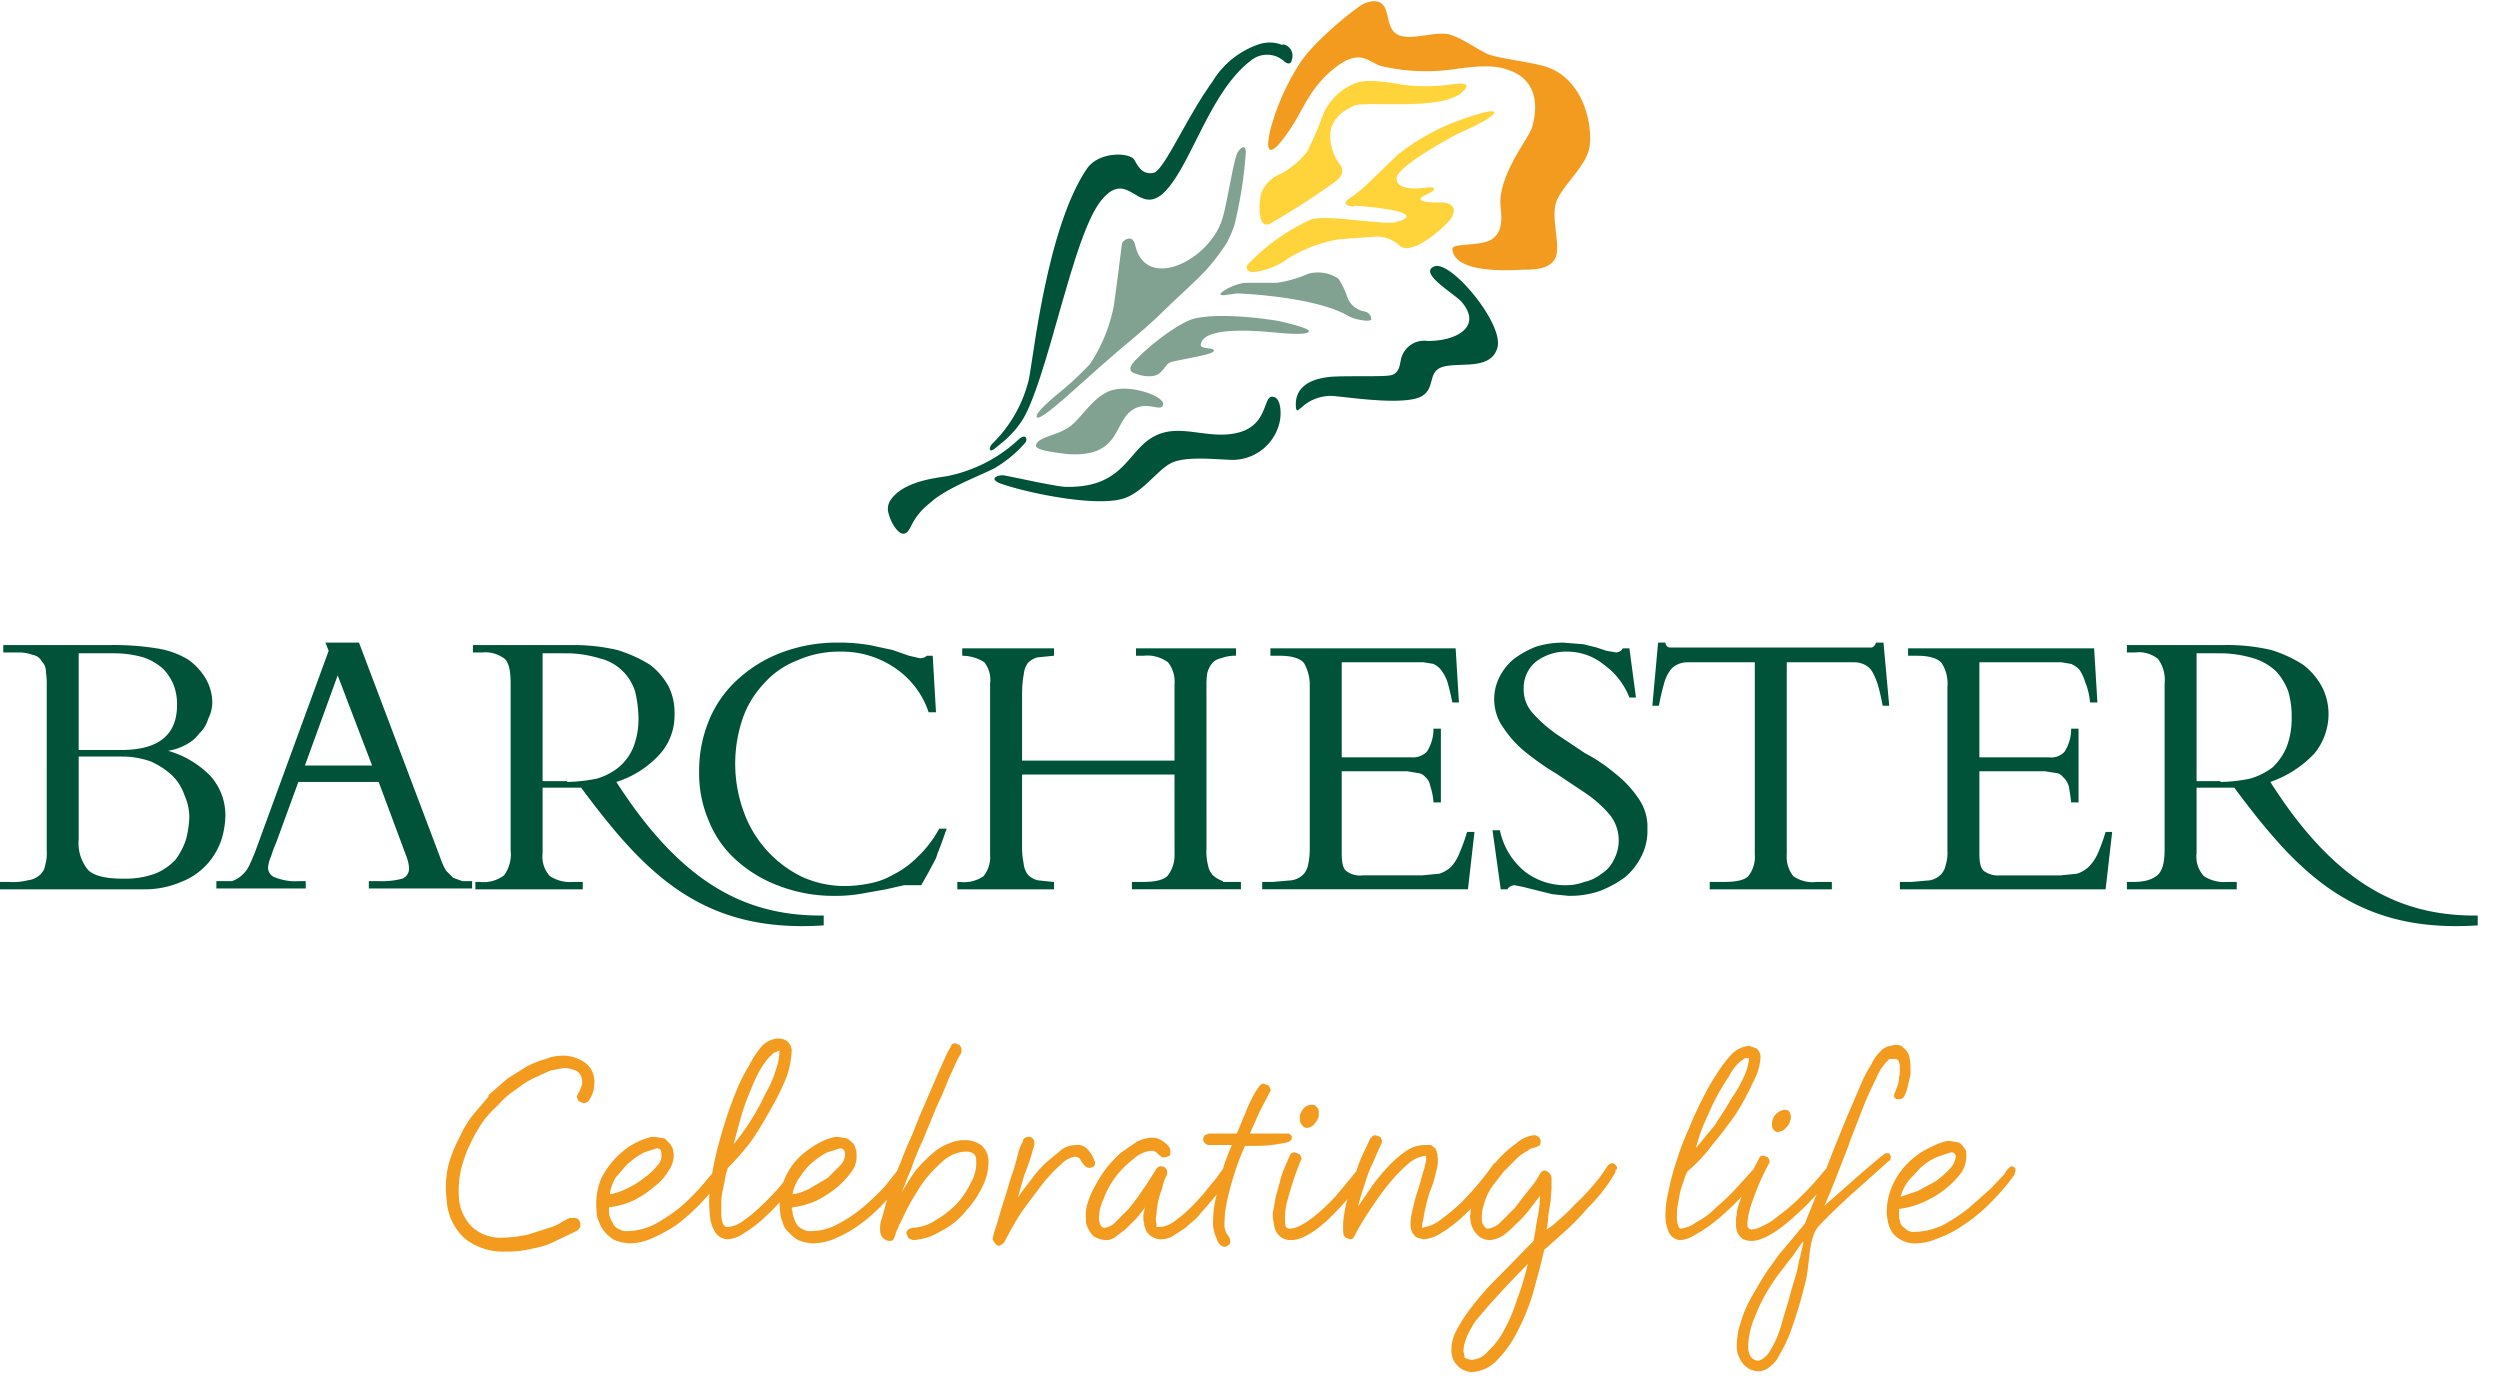 <svg viewBox='0 0 302 168' xmlns='http://www.w3.org/2000/svg' width='100%' style='max-width:180px'><path d='M229.307 126.24a.891.891 0 01.423.148l.171.15c.305.23.544.538.693.89.127.485.194.984.198 1.485v.595c.016.235-.018.471-.099.693l-.297 1.287a4.158 4.158 0 01-.396.99.594.594 0 01-.417.293l-.474.004-.297-.198v-.198a.792.792 0 01.099-.396l.297-.792c.141-.346.209-.717.198-1.09.066-.19.1-.391.099-.593v-.396c.01-.18 0-.358-.034-.533l-.065-.26a.495.495 0 00-.594-.396h-.594l-.228.272a.65.65 0 01-.168.124l-.594.793a6.634 6.634 0 00-.594 1.188 40.297 40.297 0 00-1.684 3.762l-1.386 3.564-.425 1.192-1.602 4.105-.737 1.785c-.13.308-.265.621-.404.938l4.95-4.356 1.882-1.584.297-.198c.099-.198.297-.198.495-.198s.297.099.297.198c0 .074.111.148.125.222l-.026.075c-.1.099 0 .297-.1.396h-.098l-4.654 4.158c-1.386 1.287-2.673 2.475-3.861 3.762-.693.751-.948 2.075-1.119 3.44l-.201 1.738c-.047.372-.1.73-.165 1.06a56.634 56.634 0 01-1.683 5.842c-.32.959-.717 1.89-1.188 2.783l-.496.88a3.07 3.07 0 01-.89 1.09 2.277 2.277 0 01-1.387.692h-.198a2.376 2.376 0 01-1.386-.495 2.673 2.673 0 01-.733-.846l-.158-.342a2.673 2.673 0 01-.297-1.188v-.297c.017-.599.083-1.195.198-1.782.198-.693.396-1.386.693-2.179.383-.93.847-1.824 1.386-2.673a29.307 29.307 0 011.584-2.574l1.287-1.782 1.09-1.287 1.98-2.377 1.424-3.549a33.07 33.07 0 01-3.701 3.55c-1.717 1.386-3.103 2.079-4.159 2.079-1.188 0-1.881-.693-1.881-2.08l.007-.535.03-.35.047-.103a.19.19 0 00.008-.036l.007-.164c0-.371.111-.742.25-1.155l.325-.918-.377.39a30.495 30.495 0 01-2.673 2.475 15.743 15.743 0 01-2.476 1.684c-.53.37-1.14.607-1.782.693a1.585 1.585 0 01-1.386-.792 4.455 4.455 0 01-.495-2.179c.002-.776.078-1.55.225-2.312l.171-.757c.25-1.241.58-2.465.99-3.663a30.891 30.891 0 011.485-3.862c.495-1.287 1.09-2.475 1.684-3.663a28.098 28.098 0 011.782-3.07 15.247 15.247 0 011.683-2.178 3.366 3.366 0 012.08-.99l.89.297c.321.27.503.67.495 1.09a7.03 7.03 0 01-.89 2.97 29.9 29.9 0 01-2.08 3.861 53.83 53.83 0 01-2.871 3.762 18.515 18.515 0 01-2.97 3.169 3.366 3.366 0 00-.397.99c-.194.484-.36.98-.495 1.485l-.297 1.584a6.139 6.139 0 00-.096.856l-.003.431c-.021.366.012.733.1 1.09.098.296.197.494.395.494a4.06 4.06 0 001.881-.792 9.307 9.307 0 002.377-1.782 25.247 25.247 0 002.376-2.277l2.111-2.314c.208-.423.429-.84.661-1.25a.495.495 0 01.594-.396l.495.198c.1.198.198.297.198.495a.396.396 0 01-.099.297 30.1 30.1 0 00-1.98 4.554 9.703 9.703 0 00-.594 2.574c0 .297 0 .495.1.594.098.1.197.198.395.198a2.97 2.97 0 001.287-.396 7.129 7.129 0 001.881-1.188c.91-.663 1.77-1.39 2.575-2.178a37.723 37.723 0 003.168-3.465l.133-.132.66-1.75 1.682-4.158 2.08-4.851c.291-.615.622-1.21.99-1.783.226-.503.526-.97.89-1.386l.496-.495.495-.297.89-.198h.496zm-11.566 23.822l-.179.218-.901 1.307-.225.297-.299.369-1.385 1.809a26.93 26.93 0 00-1.584 2.475 19.406 19.406 0 00-.834 1.697l-.354.878a9.307 9.307 0 00-.792 3.465v.198a1.98 1.98 0 00.297 1.089c.215.333.595.523.99.495a2.376 2.376 0 001.287-1.09c.543-.853.972-1.773 1.279-2.735l.541-1.864.442-1.46.378-1.38.529-1.768c.168-.585.3-1.18.396-1.782l.133-.464.362-1.615c.053-.212.014-.233-.08-.139zm17.804-12.238l1.089.198c.245.145.45.35.594.594a.891.891 0 01.297.595v.594a3.465 3.465 0 01-.693 1.98c-.551.699-1.182 1.33-1.882 1.881a11.881 11.881 0 01-2.673 1.584c-.914.4-1.88.667-2.871.792v.594c-.016.268.017.537.099.792.013.26.119.505.297.693l.594.495c.269.158.58.228.891.198a8.713 8.713 0 003.366-.792 21.782 21.782 0 003.169-2.079l2.673-2.376 1.683-1.782c.082-.227.218-.431.396-.594.198-.198.297-.297.495-.297l.396.198v.396a.297.297 0 01-.099.198v.198a27.426 27.426 0 01-3.069 3.564 19.01 19.01 0 01-3.168 2.574c-.711.497-1.47.921-2.264 1.266l-.806.319a7.228 7.228 0 01-2.574.594 3.366 3.366 0 01-1.782-.396 3.07 3.07 0 01-1.09-.892 3.663 3.663 0 01-.494-1.089 7.327 7.327 0 01-.198-1.188 7.92 7.92 0 01.89-3.861 9.307 9.307 0 013.977-3.982l.578-.276a7.525 7.525 0 011.882-.693h.297zm.099 1.387l-1.486.495c-.897.349-1.708.89-2.376 1.584l-1.188 1.287a5.347 5.347 0 00-.99 1.98l2.08-.693 2.177-1.188a12.772 12.772 0 001.684-1.485c.367-.38.61-.864.693-1.386a.495.495 0 00-.594-.594zm-24.357-11.387h-.495l-.693.495a6.93 6.93 0 00-1.287 1.783 27.228 27.228 0 00-1.485 2.475c-.248.445-.47.916-.693 1.41l-.693 1.56c-.495 1.09-.792 2.08-1.09 3.168l2.278-2.772c.693-1.089 1.386-2.079 1.98-3.168a16.238 16.238 0 001.584-2.772 6.535 6.535 0 00.594-2.179zm4.258 6.238a.792.792 0 01.594.198c.126.21.194.449.198.693 0 .113-.015.226-.045.335l-.054.16c-.102.351-.31.662-.594.891a1.188 1.188 0 01-.892.396.495.495 0 01-.495-.297c-.158-.079-.19-.285-.196-.465l-.002-.129c-.026-.48.154-.948.495-1.287.273-.26.618-.433.99-.495zM185.347 137.131a.793.793 0 01.594 1.287l-.495.198a1.584 1.584 0 00-.892.397 5.248 5.248 0 00-1.386.99l-1.485 1.485-1.386 1.782a6.634 6.634 0 00-.99 2.08 5.05 5.05 0 00-.297 2.078c.013.26.119.505.297.693a.495.495 0 00.495.297 2.574 2.574 0 001.386-.693l1.782-1.782 1.683-2.178a10.396 10.396 0 001.387-1.98.693.693 0 01.594-.396c.38.115.677.412.792.792v1.287c0 .495-.1.99-.1 1.584l-.296 1.782a8.713 8.713 0 01-.198 1.683c.47-.273.902-.606 1.287-.99a19.208 19.208 0 002.079-1.98c.776-.71 1.504-1.47 2.178-2.277a16.436 16.436 0 001.782-2.376.99.99 0 01.693-.396l.298.198.198.297-.013.185a.215.215 0 01-.03.08l-.056.032c-.05 0-.075.05-.087.111l-.012.186a20.99 20.99 0 01-1.288 1.98c-.636.84-1.33 1.634-2.079 2.376-.774.906-1.6 1.766-2.475 2.574l-2.772 2.476c-.396 1.782-.891 3.564-1.386 5.346a26.337 26.337 0 01-1.98 4.753 12.871 12.871 0 01-2.476 3.366 4.455 4.455 0 01-2.871 1.287 2.574 2.574 0 01-1.683-.693 2.673 2.673 0 01-.792-1.584 4.95 4.95 0 01.495-2.574 19.604 19.604 0 011.98-3.07 31.683 31.683 0 013.168-3.564l4.258-4.356c.132-.594.22-1.233.322-1.885l.173-.987c.18-.846.28-1.708.297-2.574l-1.387 1.782a12.772 12.772 0 01-1.584 1.683 9.901 9.901 0 01-1.584 1.387c-.453.27-.96.439-1.485.495a2.08 2.08 0 01-1.584-.693 2.97 2.97 0 01-.792-1.684c0-.297-.1-.495 0-.693a6.93 6.93 0 01.075-.75c-.307.328-.632.643-.966.948a14.95 14.95 0 01-2.575 1.98 4.554 4.554 0 01-2.178.793l-.792-.198a.792.792 0 01-.396-.396.383.383 0 01-.186-.21l-.111-.286a4.257 4.257 0 01-.099-.495c-.017-.6.05-1.2.198-1.782.175-.872.407-1.732.693-2.574l.297-.99.297-1.09a6.04 6.04 0 00.297-1.088c.05-.15.08-.303.094-.459l.005-.531a3.861 3.861 0 00-2.178.99c-.865.752-1.66 1.58-2.376 2.475a36.732 36.732 0 00-2.277 3.168 29.208 29.208 0 00-1.882 3.169.495.495 0 01-.495.297l-.495-.198c-.198-.198-.297-.297-.297-.495a9.01 9.01 0 01.1-2.278c.078-.64.211-1.271.398-1.888a33.452 33.452 0 01-2.676 2.78c-1.683 1.485-3.07 2.178-4.158 2.178-1.09 0-1.98-.693-2.08-2.179a4.06 4.06 0 01-.099-1.188l.075-.33.148-.811.074-.443c.04-.238.111-.507.195-.801l.271-.954c.045-.17.089-.344.128-.522.12-.535.345-1.105.614-1.732l.575-1.337a.594.594 0 01.594-.297l.495.198c.099.049.148.123.185.21l.112.285a.396.396 0 01-.1.297 37.525 37.525 0 00-1.583 4.752 7.228 7.228 0 00-.319 2.132l.022.541c-.015.203.019.407.099.594.124.14.308.214.495.198a2.97 2.97 0 001.287-.396c.67-.36 1.301-.792 1.88-1.287a24.06 24.06 0 002.377-2.277l2.461-2.956.14-.457c.163-.49.352-.97.567-1.438l.89-1.9c.08-.172.14-.279.2-.279v.1a.495.495 0 01.495-.397l.594.198.168.323c.019.051.03.106.03.172 0 .198 0 .297-.1.396l-1.088 2.476c-.33.66-.627 1.452-.892 2.376-.309.877-.573 1.77-.792 2.673l1.684-2.475a22.871 22.871 0 011.98-2.376c.65-.71 1.38-1.342 2.178-1.881a3.96 3.96 0 012.178-.694h.792l.495.396c.1.198.198.298.198.496.048.103.079.213.092.325l.007.17a4.257 4.257 0 01-.198 1.88c-.17.853-.436 1.683-.792 2.476l-.297 1.09-.297 1.286c-.066.264-.088.528-.124.763l-.074.326a2.772 2.772 0 00-.099.792l.792-.198a4.356 4.356 0 001.584-.89 20.1 20.1 0 002.575-2.179 37.723 37.723 0 003.564-4.257.693.693 0 01.334-.333l.062-.063a12.97 12.97 0 012.475-2.278 3.764 3.764 0 012.179-.99zm-.793 15.545l-2.475 2.574-2.178 2.376-1.683 1.98c-.364.575-.695 1.17-.99 1.783a9.208 9.208 0 00-.396 1.287c0 .223-.056.445-.042.626l.042.166c.099.198 0 .297.099.396v.198h.099l.594.198c.81.016 1.58-.351 2.079-.99a9.307 9.307 0 001.98-2.574 18.713 18.713 0 001.584-3.763 30.297 30.297 0 001.287-4.257zM67.921 127.527a4.554 4.554 0 012.673.792 2.673 2.673 0 011.188 2.179c.04.04.048.11.043.2l-.033.316c-.006.058-.01.117-.01.177a3.663 3.663 0 01-.594 1.683.891.891 0 01-.693.396l-.495-.198a.383.383 0 01-.186-.21l-.111-.285c-.099-.198.099-.297.099-.396.172-.278.305-.577.396-.891a1.09 1.09 0 00.099-.792 1.287 1.287 0 00-.594-1.09 3.762 3.762 0 00-1.584-.395l-1.584.297-1.98.89c-.778.377-1.509.842-2.179 1.387a9.604 9.604 0 00-2.178 1.88 15.05 15.05 0 00-1.683 1.783 17.327 17.327 0 00-1.584 2.673 15.05 15.05 0 00-1.188 3.169 11.287 11.287 0 00-.297 3.663 5.446 5.446 0 001.584 3.465 5.149 5.149 0 003.762 1.288 15.347 15.347 0 003.07-.396l2.475-.793a5.347 5.347 0 001.683-.792l.792-.396h.495a.792.792 0 01.594.198c.099.198.198.297.198.495v.396l-.297.396-.792.397-1.881.89a8.416 8.416 0 01-2.674.892c-1.099.283-2.231.416-3.366.396a7.426 7.426 0 01-4.95-1.584 6.733 6.733 0 01-2.125-4.066l-.054-.588a11.683 11.683 0 01.198-4.158c.324-1.206.79-2.37 1.387-3.466a11.782 11.782 0 011.782-2.871l1.683-1.98v-.198l2.277-1.98 2.376-1.486a10.792 10.792 0 012.278-.89 5.05 5.05 0 011.98-.397zm84.653 3.367l.594.198c.1.05.149.123.186.21l.111.285c.1.198-.099.297-.099.396l-1.188 2.277-1.188 2.673h4.753l.297.297v.1c.099.395-.297.692-1.189.791a14.95 14.95 0 01-3.168.297h-1.287a32.105 32.105 0 00-1.09 2.773 38.76 38.76 0 00-.791 2.673c-.198.792-.396 1.683-.495 2.376-.078.657-.11 1.319-.1 1.98.053.357.188.696.397.99.166.197.27.438.297.694 0 .198 0 .396-.198.495l-.25.168a.314.314 0 01-.146.03.693.693 0 01-.594-.198 1.485 1.485 0 01-.396-.594l-.297-.792c-.1-.298-.1-.595-.198-.793-.014-.727.019-1.455.099-2.178.07-.567.192-1.135.329-1.739l-.55.679-1.859 2.15-1.485 1.286-1.386.892a2.673 2.673 0 01-1.386.396 1.782 1.782 0 01-.838-.158l-.251-.14a1.007 1.007 0 01-.384-.26l-.31-.334-.296-.792a1.287 1.287 0 00-.1-.594v-.693l.199-.89c-.339.48-.702.943-1.09 1.385l-1.286 1.287-1.189.892a1.881 1.881 0 01-1.089.396 2.97 2.97 0 01-1.584-.495 3.465 3.465 0 01-.89-1.585v-.495a4.356 4.356 0 01.197-1.88 9.406 9.406 0 01.891-2.08c.404-.762.867-1.49 1.386-2.178a16.04 16.04 0 011.783-1.881l1.88-1.288a4.455 4.455 0 011.882-.495c.549.02 1.074.23 1.485.594.495.396.693.693.693 1.09l-.006.288a.229.229 0 01-.015.06l-.078.147-.495.198h-.396l-.396-.297-.297-.297-.396-.198a3.564 3.564 0 00-2.376.99 11.287 11.287 0 00-2.179 2.178c-.629.846-1.129 1.78-1.485 2.772a4.95 4.95 0 00-.495 2.475c.036.207.103.408.198.594a.495.495 0 00.495.297c.449-.07.864-.277 1.188-.594l1.585-1.584c.427-.504.834-1.024 1.22-1.56l.562-.816c.594-.792 1.089-1.683 1.683-2.574a.594.594 0 01.594-.297.693.693 0 01.693.594v.396c-.3.52-.502 1.09-.594 1.683a9.703 9.703 0 00-.495 1.584 9.901 9.901 0 00-.198 1.584 1.98 1.98 0 000 1.09v.395h.396a3.168 3.168 0 001.782-.693 17.228 17.228 0 002.178-1.88 25.446 25.446 0 002.08-2.377 18.614 18.614 0 001.612-2.113l.07-.263c.287-.874.618-1.734.99-2.575h-2.573a.792.792 0 01-.891-.594.792.792 0 01.198-.594l.495-.198h3.366l.99-2.376c.26-.676.557-1.337.891-1.98.22-.455.485-.887.792-1.287.198-.297.396-.396.495-.396zm-28.317 6.435a.594.594 0 01.495.198.792.792 0 01.198.495v.297c-.198.66-.396 1.365-.623 2.054l-.367 1.016c-.198.495-.37 1.04-.532 1.596l-.458 1.671.525-.766 1.158-1.511c.55-.76 1.18-1.457 1.882-2.08l1.782-1.485a2.97 2.97 0 011.326-.478l.357-.017c.343-.043.69.026.99.198.186.12.353.264.496.43l.197.264c.169.208.303.442.396.693l.198.495c.006.17-.027.34-.099.495l-.495.198a1.09 1.09 0 01-.594-.198l-.396-.495-.297-.495-.495-.198a3.267 3.267 0 00-1.48.703l-.302.287c-.865.788-1.66 1.649-2.376 2.574l-1.658 2.207a29.73 29.73 0 00-.818 1.16 24.833 24.833 0 00-1.064 1.77l-.916 1.695-.198.198-.396.198c-.198 0-.297-.1-.495-.297l-.297-.495.198-.892.149-.405.297-.959.427-1.466.336-1.082c.058-.183.118-.365.177-.543.198-.594.352-1.188.52-1.753l.272-.821c.297-.792.495-1.584.693-2.376.198-.793.396-1.189.594-1.486v-.198a.792.792 0 01.693-.396zM94.06 125.45c.352.004.695.107.99.296.33.274.542.664.595 1.09a11.485 11.485 0 01-.594 3.168c-.395 1-.847 1.977-1.355 2.924l-.527.937a44.554 44.554 0 01-2.475 4.06 31.584 31.584 0 01-2.772 3.168 5.248 5.248 0 00-.224.719l-.197 1.038-.173.817a8.713 8.713 0 00-.198 1.584v1.386c.01.404.076.804.198 1.188.198.297.297.396.495.396a3.366 3.366 0 001.881-.693 17.525 17.525 0 002.277-1.88 26.337 26.337 0 002.277-2.377l.37-.473.125-.32a8.119 8.119 0 011.882-2.771 11.683 11.683 0 012.376-1.684 7.525 7.525 0 011.881-.693h.297l1.188.198.693.594c.14.211.241.446.297.693.053.125.086.258.098.392l.001.203a3.07 3.07 0 01-.495 1.98 11.09 11.09 0 01-1.782 1.98 14.356 14.356 0 01-2.574 1.683c-.914.4-1.881.667-2.871.792a.396.396 0 00-.1.297.396.396 0 01.1.297c.013.183.047.362.101.536l.097.256c.091.283.225.55.396.792.187.219.425.389.693.495.224.13.476.201.733.21l.257-.012a6.733 6.733 0 003.267-.89 16.733 16.733 0 003.07-2.08 30.99 30.99 0 002.574-2.475l1.444-1.834.315-.773c.376-.951.765-1.972 1.211-2.938.594-1.287 1.09-2.772 1.683-4.059l1.584-3.663 1.188-2.674.495-.89a.495.495 0 01.595-.397l.495.198.168.323c.019.051.03.106.03.172v.396l-.495.891-1.09 2.377c-.237.653-.51 1.307-.82 2.003l-.665 1.462-1.584 3.861A35.544 35.544 0 00110 141.39c-.198.435-.364.84-.512 1.212l-.397 1.021c-.061.155-.12.301-.18.44.594-.99 1.188-1.98 1.782-2.772.61-.71 1.271-1.371 1.98-1.98a6.139 6.139 0 011.98-1.189 4.554 4.554 0 011.882-.396 3.366 3.366 0 011.98.594c.524.45.845 1.093.89 1.783a6.535 6.535 0 01-.692 3.168 11.98 11.98 0 01-1.588 2.509l-.491.56a8.812 8.812 0 01-2.97 2.376 7.129 7.129 0 01-3.367 1.09l-.495-.198a.785.785 0 01-.186-.297l-.111-.297a.21.21 0 01-.002-.203l.132-.184a.741.741 0 00.068-.109l.495-.198a5.347 5.347 0 002.35-.637l.422-.254a11.98 11.98 0 002.575-1.98 10.495 10.495 0 001.492-2.096l.29-.577a4.752 4.752 0 00.594-2.673c0-.693-.495-.99-1.188-.99a4.357 4.357 0 00-2.617.967l-.354.32a14.654 14.654 0 00-2.734 3.145l-.434.716c-.6.95-1.13 1.943-1.584 2.97a8.989 8.989 0 00-.393.778l-.279.645c-.041.094-.08.181-.12.26-.046.281-.147.55-.297.793-.1.198-.297.198-.495.198a1.188 1.188 0 01-1.09-1.09 3.663 3.663 0 01.075-1.273l.232-.761.505-1.852-.217.223a19.901 19.901 0 01-3.07 2.772 15.05 15.05 0 01-2.97 1.684 7.228 7.228 0 01-2.574.594 4.851 4.851 0 01-1.881-.396 3.96 3.96 0 01-1.188-.99 1.881 1.881 0 01-.694-1.189 2.673 2.673 0 01-.297-1.188 7.326 7.326 0 01-.083-1.215l.48-.567c-.75.928-1.578 1.79-2.476 2.574-.547.505-1.132.967-1.749 1.382l-.627.4a3.663 3.663 0 01-1.881.694 1.881 1.881 0 01-1.485-.793 4.455 4.455 0 01-.655-1.795l-.038-.482a16.832 16.832 0 01-.053-2.442c-.265.33-.547.648-.839.957a25.842 25.842 0 01-3.069 2.772 19.208 19.208 0 01-3.07 1.684 6.832 6.832 0 01-2.573.594 5.743 5.743 0 01-1.882-.396 3.96 3.96 0 01-1.188-.99 3.465 3.465 0 01-.693-1.189 2.673 2.673 0 01-.275-.88l-.022-.308c-.155-1.34.015-2.699.495-3.96a9.901 9.901 0 011.98-2.772 9.01 9.01 0 012.278-1.684c.6-.298 1.23-.53 1.88-.693h.397l1.188.198.594.594c.169.208.302.443.396.693l.1.595a3.267 3.267 0 01-.595 1.98 6.634 6.634 0 01-1.363 1.644l-.42.336a11.584 11.584 0 01-2.573 1.683c-.91.413-1.879.68-2.872.792v.594c.02.274.087.542.198.792.1.297.297.495.396.792.125.146.273.27.437.368l.256.127c.225.13.477.201.733.21l.258-.012a7.426 7.426 0 003.366-.89c1.083-.601 2.11-1.297 3.07-2.08.873-.775 1.7-1.601 2.474-2.475l1.277-1.518c.118-.672.248-1.36.407-2.046a58.924 58.924 0 011.089-3.96 44.322 44.322 0 011.386-3.862 18.91 18.91 0 011.584-3.169c.402-.816.9-1.58 1.485-2.277a2.871 2.871 0 012.08-.99zm-14.752 13.266l-1.485.496a8.416 8.416 0 00-2.277 1.683l-1.189 1.386c-.364.605-.6 1.28-.693 1.98a7.327 7.327 0 002.08-.693c.555-.26 1.086-.569 1.588-.92l.49-.367a7.723 7.723 0 001.229-1.073l.356-.412c.369-.362.551-.873.495-1.386 0-.496-.198-.694-.594-.694zm22.178 0l-1.584.496c-.833.453-1.6 1.02-2.277 1.683a16.93 16.93 0 00-.816 1.01l.222-.317c-.196.302-.399.6-.608.892l.113-.2c-.4.598-.67 1.273-.792 1.981a5.743 5.743 0 002.079-.693L100 142.28l1.485-1.485c.383-.36.598-.862.594-1.386 0-.496-.297-.694-.594-.694zm-7.327-11.782h-.099l-.396.198c-.198 0-.396.198-.594.495v-.099c-.49.548-.921 1.145-1.287 1.783-.301.554-.578 1.12-.83 1.698l-.358.876a28.02 28.02 0 00-1.089 3.07l-.891 3.266a24.06 24.06 0 002.08-2.87 26.535 26.535 0 001.781-3.268c.553-.932.985-1.93 1.287-2.97.25-.7.384-1.436.396-2.179zm64.852 6.733a.891.891 0 01.297.594v.594c-.124.37-.326.707-.594.99-.203.23-.487.371-.792.396a.594.594 0 01-.594-.297.891.891 0 01-.282-.498l-.015-.195c-.066-.466.079-.938.396-1.287.228-.318.598-.503.99-.495.297 0 .495 0 .594.198z' fill='#F39B1F'></path><path d='M69.01 77.923a23.168 23.168 0 015.544.594 16.436 16.436 0 013.96 1.783 8.218 8.218 0 012.278 2.673 7.129 7.129 0 01.693 3.267 7.03 7.03 0 01-1.683 4.753 11.881 11.881 0 01-5.347 3.465c7.81 12.147 15.43 16.034 24.326 16.138h.724v1.189c-11.927.806-18.738-3.833-25.024-11.193l-1.073-1.288a85.13 85.13 0 01-.535-.663l-1.067-1.362-1.07-1.408-.538-.72h-4.653v7.92a3.465 3.465 0 00.89 2.773 4.555 4.555 0 002.369.712l.503-.019h1.089v.891h-12.97v-.89h.495a4.158 4.158 0 002.97-.793c.549-.76.835-1.674.823-2.604l-.03-.465v-20.1c0-1.484-.199-2.474-.694-2.97a3.861 3.861 0 00-2.348-.812l-.424.02h-1.09v-.89H69.01zm199.703 0a23.465 23.465 0 015.643.594 15.545 15.545 0 013.862 1.783 8.218 8.218 0 012.277 2.673 7.228 7.228 0 01.792 3.267 7.525 7.525 0 01-1.683 4.753 13.267 13.267 0 01-5.347 3.465c7.713 12.147 15.425 16.034 24.326 16.138h.724v1.189c-11.322.76-18.037-3.32-24.038-9.958l-1.084-1.235-1.074-1.288c-.178-.219-.357-.44-.535-.663l-1.067-1.362-1.07-1.408-.538-.72h-4.554v7.92a3.465 3.465 0 00.89 2.773 4.555 4.555 0 002.369.712l.503-.019h1.089v.891h-13.267v-.89h.792c1.386 0 2.277-.298 2.871-.793.528-.44.821-1.271.88-2.563l.011-.506v-20.1a4.257 4.257 0 00-.792-2.97 3.663 3.663 0 00-2.347-.82l-.425.028h-.99v-.89h11.782zm-167.525-.297c.97-.011 1.94.042 2.902.159l.96.138 2.772.594 1.98.694 1.287.297c.244.02.486-.035.695-.156l.196-.141h.693l.396 6.831h-.89a10.396 10.396 0 00-4.06-5.346 11.386 11.386 0 00-6.634-1.98 12.376 12.376 0 00-5.247 1.089 10.297 10.297 0 00-3.96 2.772 11.683 11.683 0 00-2.575 4.257 16.93 16.93 0 00.198 11.386 13.96 13.96 0 007.03 7.723 12.475 12.475 0 005.05 1.09c.997-.002 1.992-.101 2.97-.298a9.01 9.01 0 002.409-.788l.56-.3a11.09 11.09 0 002.872-2.08 13.96 13.96 0 002.228-2.707l.445-.758h.891l-.594 1.683c-.132.396-.308.792-.469 1.217l-.224.664-.89 1.683-.892 1.584h-2.08l-2.177.495-2.773.495c-1.142.21-2.303.31-3.465.297a18.317 18.317 0 01-6.634-1.188 15.842 15.842 0 01-5.148-3.069 12.574 12.574 0 01-3.366-4.752 14.455 14.455 0 01-1.189-5.941 15.94 15.94 0 011.189-6.238 13.564 13.564 0 013.465-4.95 16.139 16.139 0 015.346-3.268 18.91 18.91 0 016.733-1.188zm87.624 0l2.475.198 1.584.396 1.188.396 1.189.198a.99.99 0 00.678-.335l.114-.16h.792l.792 5.941h-.792a8.812 8.812 0 00-3.07-3.96 7.03 7.03 0 00-4.455-1.585 6.04 6.04 0 00-3.861 1.288 4.158 4.158 0 00-1.387 3.168 4.257 4.257 0 001.09 2.97 17.03 17.03 0 002.029 1.914l.743.561 3.564 2.377a19.802 19.802 0 012.976 1.915l.688.56a13.07 13.07 0 012.772 2.97 6.04 6.04 0 011.092 3.261l-.003.502a6.733 6.733 0 01-.693 3.168 8.119 8.119 0 01-1.98 2.574 12.97 12.97 0 01-3.07 1.683 11.09 11.09 0 01-2.996.58l-.766.014-1.98-.198-3.565-.89-.99-.199a1.09 1.09 0 00-.757.328l-.134.167h-.792l-.99-7.128h.891a8.713 8.713 0 002.97 4.95 7.92 7.92 0 004.95 1.683 6.139 6.139 0 002.278-.396 5.05 5.05 0 001.703-.716l.376-.274a3.96 3.96 0 001.485-1.683 4.95 4.95 0 00-.495-5.446 14.653 14.653 0 00-2.243-2.12l-.628-.454-3.564-2.376a32.376 32.376 0 01-3.565-2.475 13.07 13.07 0 01-2.772-2.97 5.94 5.94 0 01-.495-6.337 6.733 6.733 0 011.683-2.08c.822-.61 1.72-1.11 2.674-1.485.847-.26 1.72-.418 2.603-.473l.664-.022zm-175.446.297a32.475 32.475 0 015.545.396c1.368.196 2.681.668 3.861 1.387a7.426 7.426 0 012.08 2.277c.529.9.802 1.926.792 2.97a4.455 4.455 0 01-.495 1.881c-.193.683-.57 1.3-1.09 1.782a4.653 4.653 0 01-1.683 1.387 6.436 6.436 0 01-2.079.693 11.584 11.584 0 015.149 3.069 7.13 7.13 0 011.782 4.752 10.403 10.403 0 01-.495 2.97 8.416 8.416 0 01-1.683 2.872 8.218 8.218 0 01-3.169 2.178 11.293 11.293 0 01-4.055.891H0v-.89h1.09a7.426 7.426 0 002.276-.199 2.574 2.574 0 001.386-.594c.299-.235.517-.554.63-.912l.064-.276c.134-.457.205-.93.212-1.406l-.014-.475V82.874a9.01 9.01 0 00-.1-1.683 1.683 1.683 0 00-.494-1.287 1.485 1.485 0 00-1.09-.792 4.95 4.95 0 00-1.401-.292l-.48-.006H.396v-.89h12.97zm113.96.396v.892l-1.98.198c-.455.108-.869.35-1.188.693a2.871 2.871 0 00-.44 1.017l-.055.369a12.871 12.871 0 00-.177 1.514l-.02.763v8.119h18.415v-9.208a3.762 3.762 0 00-.792-2.673 4.257 4.257 0 00-2.519-.818l-.451.026h-.891v-.892h12.079v.892a4.752 4.752 0 00-1.782.297 1.98 1.98 0 00-1.09.594 3.366 3.366 0 00-.593 1.188c-.06.393-.094.79-.103 1.186l.004 20.002c-.048.7.019 1.401.198 2.08.075.445.282.859.594 1.187.259.231.551.422.866.565l.322.128v.1h2.178v.89h-13.168v-.89h1.386c1.584 0 2.574-.298 2.97-.793.49-.66.766-1.45.797-2.264l-.005-9.914h-18.416v8.91a10 10 0 00.093 1.26l.105.622c.04.467.212.914.495 1.287.24.257.532.457.856.587l.333.106 1.88.198h.1v.891h-11.683v-.89h.297a4.158 4.158 0 002.87-.694 3.762 3.762 0 00.808-2.263l-.015-.41V82.577a3.465 3.465 0 00-.693-2.574 5.05 5.05 0 00-2.202-.766l-.471-.026v-.892h11.089zm125.644 0l.396 6.535h-.89a8.218 8.218 0 00-.595-2.475 5.149 5.149 0 00-.693-1.485 2.97 2.97 0 00-.63-.508l-.36-.185-1.188-.198h-9.901v11.485h8.416a2.178 2.178 0 001.88-.693 5.149 5.149 0 00.773-2.284l.02-.489h.891v8.911h-.891l-.119-.94-.119-.73-.059-.31a2.277 2.277 0 00-.693-1.089 1.188 1.188 0 00-.682-.463l-1.496-.23h-7.921v10c0 1.122.198 1.815.594 2.08a2.97 2.97 0 001.562.509l.418-.015h7.228l1.98-.198a3.762 3.762 0 001.485-.89c.463-.491.832-1.062 1.09-1.684.229-.538.438-1.085.625-1.639l.265-.836h.793l-.793 6.93h-24.851v-.89h1.386l2.277-.199c.485-.107.931-.347 1.287-.693.234-.246.409-.54.514-.86l.08-.328c.131-.433.201-.88.21-1.331l-.011-.451V82.973a4.554 4.554 0 00-.694-2.871c-.44-.528-1.27-.822-2.563-.88l-.506-.011h-.99v-.892h22.475zm-77.128 0l.396 6.535h-.792l-.238-1.1-.238-.947c-.04-.147-.079-.29-.119-.428a5.248 5.248 0 00-.792-1.485 2.772 2.772 0 00-.563-.504l-.328-.19-1.188-.197h-9.9v11.485h8.415a2.376 2.376 0 001.881-.693 5.149 5.149 0 00.772-2.284l.02-.489h.891v8.911h-.89a7.624 7.624 0 00-.397-1.98 1.683 1.683 0 00-.41-.911l-.184-.178a1.386 1.386 0 00-.763-.464l-.227-.031L170 93.17h-7.92v10c0 1.122.197 1.815.593 2.08a2.772 2.772 0 001.63.518l.35-.024h7.13l2.078-.198a3.762 3.762 0 001.486-.89c.321-.374.59-.787.8-1.231l.19-.453c.23-.538.438-1.085.626-1.639l.265-.836h.89l-.791 6.93h-24.852v-.89h1.287l2.278-.199a2.574 2.574 0 001.386-.693c.311-.328.518-.742.594-1.188.084-.39.141-.786.172-1.184l.026-.598-.002-20.203a5.347 5.347 0 00-.691-2.371c-.44-.528-1.271-.822-2.563-.88l-.507-.011h-.99v-.892h22.377zm25.346-.693a.594.594 0 00.332.542l.163.052h24.456a.99.99 0 00.418-.41l.077-.184h.89l.694 7.624h-.792a25.842 25.842 0 00-.594-2.574 8.317 8.317 0 00-.693-1.584 2.178 2.178 0 00-.891-.792 2.772 2.772 0 00-.954-.282l-.334-.015h-8.118v23.168c-.088.96.195 1.916.792 2.673.72.493 1.573.744 2.438.725l.433-.032h1.782v.891h-14.752v-.89h1.683c1.485 0 2.475-.199 2.97-.694a3.762 3.762 0 00.807-2.263l-.015-.41V80.003h-8.119a2.772 2.772 0 00-1.287.297c-.365.176-.673.45-.89.792a4.752 4.752 0 00-.694 1.584 25.842 25.842 0 00-.425 1.71l-.169.864h-.792l.693-7.624h.891zm-157.822 0l9.802 25.941c.117.367.26.725.426 1.072l.267.512.891.891 1.09.396h1.188v.891H44.554v-.89h1.189a9.604 9.604 0 002.87-.298c.515-.212.835-.732.793-1.287a4.257 4.257 0 00-.1-.732l-.098-.357-3.465-9.307H36.04l-2.674 7.327c-.23.515-.429 1.044-.594 1.584a5.05 5.05 0 00-.396 1.386c-.014.522.288.992.748 1.204l.242.083a6.733 6.733 0 002.287.418l.585-.022h.693v.891H26.139v-.89h1.88c.44-.15.843-.386 1.189-.694.429-.382.767-.856.99-1.386.249-.538.479-1.085.69-1.639l8.815-24.104-.396-.99h4.06zM14.554 91.39H9.505v10a5.05 5.05 0 001.188 3.762c.792.693 2.178.99 4.158.99a10.594 10.594 0 003.862-.594 6.832 6.832 0 002.475-1.683 8.416 8.416 0 001.287-2.475c.229-.874.361-1.77.396-2.674a6.535 6.535 0 00-.594-2.673 6.04 6.04 0 00-1.485-2.376 9.703 9.703 0 00-2.574-1.683 10.495 10.495 0 00-2.917-.58l-.747-.014zm254.072-12.47l-3.28-.006V94.36h2.872v.099a18.614 18.614 0 003.564-.396 8.119 8.119 0 002.772-1.386 7.327 7.327 0 001.684-2.475c.421-1.14.623-2.35.594-3.565a10.495 10.495 0 00-.396-3.069 7.228 7.228 0 00-1.486-2.475 6.832 6.832 0 00-2.772-1.584 14.257 14.257 0 00-3.552-.59zm-199.802 0l-3.28-.006V94.36h2.97v.099a19.604 19.604 0 003.565-.396 7.624 7.624 0 002.673-1.386 6.337 6.337 0 001.783-2.475c.421-1.14.623-2.35.594-3.565a15.347 15.347 0 00-.396-3.069 5.94 5.94 0 00-3.886-3.931l-.47-.128a14.257 14.257 0 00-3.553-.59zm-28.032 2.668l-3.96 10.89h8.118l-4.158-10.89zm-27.129-2.674H9.505v11.684h5.148c4.456 0 6.733-1.783 6.733-5.446a6.634 6.634 0 00-.396-2.376 6.238 6.238 0 00-1.287-1.98 6.832 6.832 0 00-2.376-1.386 13.07 13.07 0 00-2.921-.48l-.743-.016zM123.861 53.468A14.851 14.851 0 01120 56.636l-.722.336-2.473 1.12c-1.44.671-2.91 1.427-4.012 2.279l-.615.523A7.723 7.723 0 00110 63.666c-.594 1.188-1.188.891-1.782.198a5.446 5.446 0 01-.891-1.881 1.881 1.881 0 01.198-1.485c1.02-1.634 3.305-2.332 5.02-2.673l.867-.154.944-.144a17.723 17.723 0 008.812-4.554c.792-.594.99.099.693.495zm29.802-5.545c.922 0 1.064 1.347 1.026 2.242l-.036.432a5.842 5.842 0 01-6.04 4.95l-2.139-.11c-1.755-.078-3.613-.078-4.79.407-.674.277-1.347.871-2.059 1.542l-1.1 1.032c-.759.686-1.575 1.327-2.485 1.684-3.07 1.287-11.783-.495-15.149-1.684-1.584-.594-.297-1.089.396-.99l.85.165 3.345.69 1.198.23 1.056.182c.474.074.853.12 1.076.12 3.713.053 5.55-1.173 6.943-2.597l.537-.577.761-.872c.67-.766 1.349-1.485 2.254-1.994 1.478-.832 3-.801 4.575-.622l1.363.173c1.377.176 2.795.31 4.26-.046 2.093-.51 2.796-1.86 3.218-2.923l.28-.726c.175-.425.35-.708.66-.708zm.89-42.614l.397.14v-.1a1.386 1.386 0 011.09 1.881c0 .297-.297.693-.891.198a3.07 3.07 0 00-4.06-.099c-2.475 1.882-4.282 5.05-5.866 8.144l-1.378 2.728c-1.043 2.049-2.043 3.861-3.152 4.97-1.34 1.34-2.326 1.015-3.265.493l-.764-.44c-1.022-.567-2.087-.89-3.595.937-1.126 1.366-2.182 4.026-3.204 7.194l-.61 1.956-.902 3.079-1.488 5.205-.595 1.997-.597 1.892c-.5 1.523-1.002 2.897-1.515 4.024-.763 1.718-1.895 2.905-2.79 3.69l-.556.467-.614.496c-.693.594-.792 0-.396-.495a16.139 16.139 0 004.455-7.723l.088-.428.17-1.041.609-3.943.238-1.424.27-1.519.304-1.593.34-1.649.378-1.683.418-1.696c1.024-3.96 2.391-7.869 4.215-10.568 1.485-2.179 5.248-1.98 5.743-1.09l.274.48c.427.7.95 1.267 2.003 1.105.346-.054.793-.56 1.324-1.354l.474-.75.512-.867 2.06-3.65.992-1.685.691-1.106.712-1.067c.12-.173.242-.344.364-.511a10.495 10.495 0 015.643-4.555 4.158 4.158 0 012.474-.04zm26.338 36.674c-.436 1.579-1.83 1.93-3.326 2.042l-1.63.074c-.663.031-1.282.087-1.777.26-.698.245-.953.724-1.126 1.267l-.241.843c-.24.754-.654 1.472-2.098 1.751-1.13.22-2.624.223-4.114.14l-1.268-.088-1.215-.113-2.814-.305-.49-.03a5.248 5.248 0 00-3.186 1.07l-.734.61c-.205.147-.337.103-.337-.69 0-1.188.594-2.87 3.96-3.267.165-.023.38-.041.63-.055l.853-.03 1.003-.012 3.254-.01.82-.021c.368-.015.668-.037.866-.07.713-.119.998-.63 1.133-1.083l.154-.699a2.871 2.871 0 013.267-2.376c3.565 0 6.634-1.782 4.06-4.753a3.461 3.461 0 00-.305-.29l-.423-.344-1.323-1.02-.534-.439c-1.024-.88-1.716-1.75-.683-2.164 1.98-.792 8.416 6.93 7.624 9.802z' fill='#005238'></path><path d='M156.139 15.151c1.287-1.98 2.277-4.851 5.346-7.129 3.07-2.277 3.96-.297 5.545 0 2.925.658 5.948.76 8.91.297 2.08-.297 4.357-.495 5.842 0 4.753 1.288 3.664 5.842 3.268 7.13-.397 1.286-4.258 5.94-3.763 9.702.1 1.09.297 2.871-1.089 3.762-1.386.892-4.851.397-4.752 1.189.297 3.168 7.722 2.475 8.712 2.475.99 0 3.169 0 3.763-1.485.594-1.485-.495-4.456 0-6.436.495-1.98 3.564-4.356 4.06-6.733.494-2.376-.496-9.01-6.14-10.099-1.089-.297-4.653-.792-5.841-1.188-1.188-.396-3.366-2.079-4.95-2.475-1.585-.396-3.96.594-5.743.198-1.782-.396-1.485-2.673-2.08-3.564-.593-.891-1.583-.693-2.376-.396-.792.297-6.04 4.455-7.821 7.227a28.614 28.614 0 00-3.565 8.02c-.89 3.862.594 2.772 2.674-.495' fill='#F39B1F'></path><path d='M175.446 14.854l.992-.375.883-.312.773-.254.666-.195.557-.14.45-.089c.86-.134.969.089.355.565l-.335.238-.436.27-.539.304-.639.332-.739.359-.839.384-.456.2-1.068.572-1.276.726-.964.578-.984.621c-1.625 1.058-3.087 2.19-3.134 2.85-.086 1.201 1.539 1.361 2.876 1.254l.59-.066c1.286-.184 1.293.23.574.607l-.594.286-.244.141c-.476.31-.56.626.89.728l.363.02h1.188c1.486.198 1.486 1.09.892 1.98l-.102.138-.32.362c-.064.068-.135.14-.21.215l-.505.476c-1.48 1.33-3.922 3.013-5.002 2.077a4.06 4.06 0 00-2.906-1.127l-4.52.334a17.525 17.525 0 00-6.04 2.278 8.515 8.515 0 01-4.356 1.683c-.495 0-.99-.495-.495-.99a24.554 24.554 0 017.525-5.347c.774-.285 2.405-.218 4.16-.068l2.99.288 1.33.111c.816.054 1.467.06 1.817-.034 1.485-.396 1.98-.89-.1-1.386a35.743 35.743 0 00-3.705-.51l-1.245-.084v.1c-1.485-.1-1.089-.694-.396-1.09a17.624 17.624 0 001.97-1.588l.605-.59 3.069-2.97a26.832 26.832 0 016.634-3.862zm-11.585-4.851c.962-.34 2.506-.227 3.819-.049l2.221.346c1.813.18 3.64.148 5.446-.1 1.925-.307 2.053.103 1.55.674l-.252.252a6.15 6.15 0 01-.308.263c-.65.365-1.351.632-2.08.792-1.282.277-2.843.372-4.377.4l-1.302.01-2.916-.013-.919.021c-.549.025-.96.077-1.179.176-1.089.495-2.87 1.485-2.87 3.663a5.644 5.644 0 001.286 3.565c.396.792.1 1.287-.594 1.88a88.317 88.317 0 01-7.822 5.05c-1.188.726-1.452-.748-1.408-2.075l.036-.553.063-.494a3.68 3.68 0 01.121-.541 4.356 4.356 0 012.574-2.376 11.188 11.188 0 002.97-2.575 47.426 47.426 0 001.981-4.653 7.03 7.03 0 013.96-3.663z' fill='#FFD33A'></path><path d='M134.356 47.131c2.377-.693 6.436.792 6.139 1.782-.093.31-.34.349-.694.307l-.742-.12c-.742-.112-1.683-.137-2.623.705-.47.42-.792.971-1.105 1.554l-.408.76-.298.504c-.846 1.326-2.164 2.457-5.615 2.231l-1.105-.132-1.081-.166-.637-.133c-.684-.168-1.13-.38-1.038-.658.148-.495.717-.767 1.448-1.04l1.183-.436a7.597 7.597 0 001.23-.603c.528-.33 1.034-.87 1.562-1.467l.814-.922c.842-.928 1.782-1.82 2.97-2.166zm15.149-28.713c.495-.792.99-.89.99 0a52.475 52.475 0 01-1.386 8.812 16.337 16.337 0 01-.891 2.08 27.624 27.624 0 01-2.475 3.267 42.293 42.293 0 01-1.673 1.665l-2.797 2.628-1.62 1.57-1.292 1.163-1.34 1.155-2.269 1.918-1.747 1.519-3.5 3.12-1.187 1.039-.72.61-.649.526c-.913.718-1.542 1.1-1.701.909-.14-.21.25-.716.823-1.291l.62-.59.665-.586 1.555-1.296a38.119 38.119 0 002.772-2.673 19.505 19.505 0 002.871-7.03l.411-3.05.533-4.2.047-.274c.091-.368 1.123-1.077 1.507-.067l.077.265c1.287 5.643 8.91 1.88 10.495-3.07.105-.314.216-.746.33-1.248l.233-1.084.705-3.546.22-1.003c.144-.602.276-1.051.393-1.238zm3.022 20.077l1.452.201.674.118 1.317.328.752.21c.743.222 1.397.468 1.397.65 0 .227-.55.324-1.409.329l-.698-.014-.792-.044-2.247-.197-.892-.063-.974-.047c-2.67-.095-5.793.103-6.057 1.62-.04.278.205.381.514.436l.709.098c.21.042.36.11.36.259 0 .155-.434.319-1.057.48l-.82.193-2.591.517-.59.137c-.076.02-.14.04-.189.059-.216.081-.38.243-.537.436l-.318.412c-.334.423-.756.835-1.62.835a4.257 4.257 0 01-1.275-.159l-.408-.138c-.792-.198-.891-.693-.297-1.386 1.584-1.782 5.247-4.653 7.227-5.248 1.926-.495 4.829-.378 7.097-.16l1.272.138zm5.493-5.423a4.455 4.455 0 013.663.594c.46.709.826 1.474 1.09 2.277a2.673 2.673 0 002.078 1.683.99.99 0 01.795.872l-.002.118c-.198.297-1.98 0-2.674-.396-1.556-.933-3.89-1.561-6.183-1.98l-1.24-.207-1.204-.17-1.667-.191-1.415-.125-1.525-.092-.231-.007-.179.01-1.31.183c-.337.033-.59.025-.59-.094 0-.272 1.414-1.127 2.717-1.344l.352-.042h3.762a14.356 14.356 0 003.763-1.09z' fill='#81A191'></path></svg>